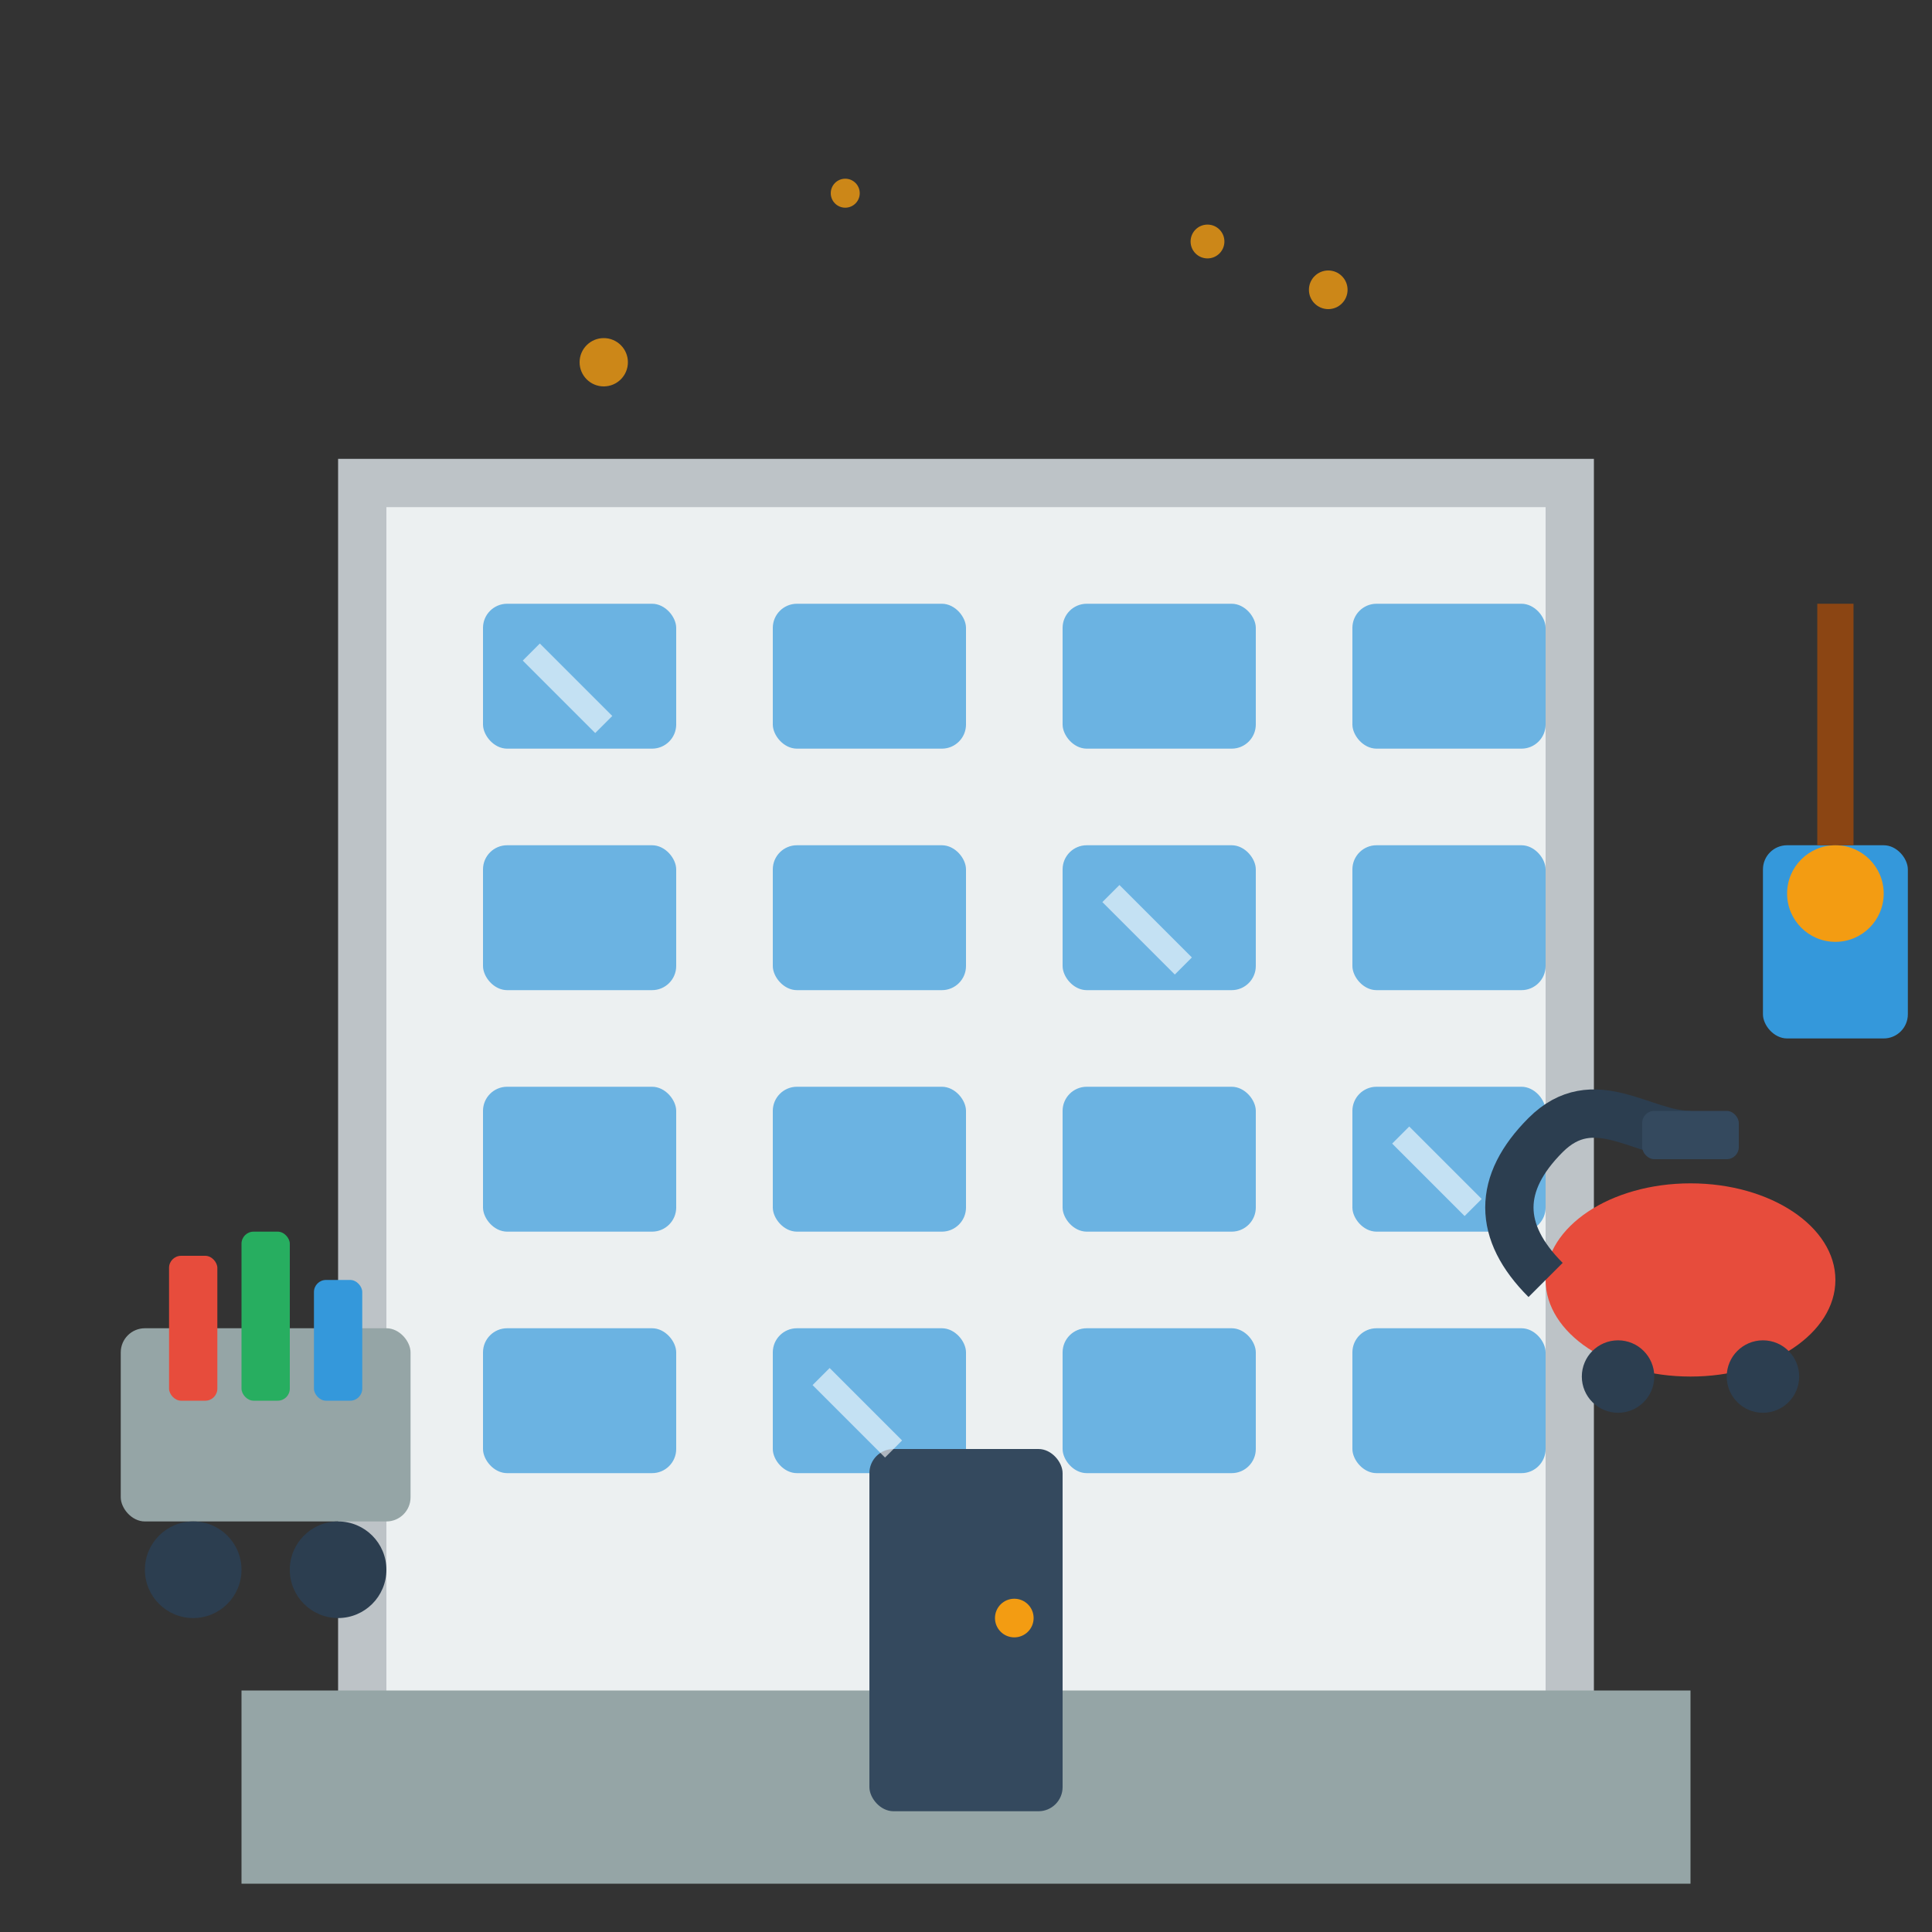 <svg width="80" height="80" viewBox="0 0 80 80" fill="none" xmlns="http://www.w3.org/2000/svg">
  <rect x="0" y="0" width="80" height="80" fill="#333333" stroke="none"/>
  <!-- Building structure -->
  <rect x="15" y="20" width="50" height="55" fill="#ecf0f1" stroke="#bdc3c7" stroke-width="2"/>
  
  <!-- Building base -->
  <rect x="10" y="70" width="60" height="8" fill="#95a5a6"/>
  
  <!-- Windows grid -->
  <g fill="#3498db" opacity="0.7">
    <!-- First row -->
    <rect x="20" y="25" width="8" height="6" rx="1"/>
    <rect x="32" y="25" width="8" height="6" rx="1"/>
    <rect x="44" y="25" width="8" height="6" rx="1"/>
    <rect x="56" y="25" width="8" height="6" rx="1"/>
    
    <!-- Second row -->
    <rect x="20" y="35" width="8" height="6" rx="1"/>
    <rect x="32" y="35" width="8" height="6" rx="1"/>
    <rect x="44" y="35" width="8" height="6" rx="1"/>
    <rect x="56" y="35" width="8" height="6" rx="1"/>
    
    <!-- Third row -->
    <rect x="20" y="45" width="8" height="6" rx="1"/>
    <rect x="32" y="45" width="8" height="6" rx="1"/>
    <rect x="44" y="45" width="8" height="6" rx="1"/>
    <rect x="56" y="45" width="8" height="6" rx="1"/>
    
    <!-- Fourth row -->
    <rect x="20" y="55" width="8" height="6" rx="1"/>
    <rect x="32" y="55" width="8" height="6" rx="1"/>
    <rect x="44" y="55" width="8" height="6" rx="1"/>
    <rect x="56" y="55" width="8" height="6" rx="1"/>
  </g>
  
  <!-- Entrance door -->
  <rect x="36" y="60" width="8" height="15" fill="#34495e" rx="1"/>
  <circle cx="42" cy="67" r="0.8" fill="#f39c12"/>
  
  <!-- Cleaning cart -->
  <g transform="translate(5, 50)">
    <!-- Cart body -->
    <rect x="0" y="5" width="12" height="8" fill="#95a5a6" rx="1"/>
    <!-- Cart wheels -->
    <circle cx="3" cy="15" r="2" fill="#2c3e50"/>
    <circle cx="9" cy="15" r="2" fill="#2c3e50"/>
    <!-- Cleaning supplies in cart -->
    <rect x="2" y="2" width="2" height="6" fill="#e74c3c" rx="0.5"/>
    <rect x="5" y="1" width="2" height="7" fill="#27ae60" rx="0.5"/>
    <rect x="8" y="3" width="2" height="5" fill="#3498db" rx="0.5"/>
  </g>
  
  <!-- Vacuum cleaner -->
  <g transform="translate(70, 45)">
    <!-- Vacuum body -->
    <ellipse cx="0" cy="8" rx="6" ry="4" fill="#e74c3c"/>
    <!-- Vacuum hose -->
    <path d="M-6 8C-8 6 -8 4 -6 2C-4 0 -2 2 0 2" stroke="#2c3e50" stroke-width="2" fill="none"/>
    <!-- Vacuum nozzle -->
    <rect x="-2" y="1" width="4" height="2" fill="#34495e" rx="0.5"/>
    <!-- Wheels -->
    <circle cx="-3" cy="12" r="1.5" fill="#2c3e50"/>
    <circle cx="3" cy="12" r="1.5" fill="#2c3e50"/>
  </g>
  
  <!-- Mop and bucket -->
  <g transform="translate(75, 25)">
    <!-- Small bucket -->
    <rect x="-2" y="10" width="6" height="8" fill="#3498db" rx="1"/>
    <!-- Mop handle -->
    <line x1="1" y1="10" x2="1" y2="0" stroke="#8b4513" stroke-width="1.5"/>
    <!-- Mop head -->
    <circle cx="1" cy="12" r="2" fill="#f39c12"/>
  </g>
  
  <!-- Clean sparkles around building -->
  <g fill="#f39c12" opacity="0.8">
    <circle cx="25" cy="15" r="1"/>
    <circle cx="55" cy="12" r="0.8"/>
    <circle cx="35" cy="8" r="0.6"/>
    <circle cx="50" cy="10" r="0.7"/>
  </g>
  
  <!-- Clean shine effect on windows -->
  <g stroke="#ffffff" stroke-width="1" opacity="0.6">
    <line x1="22" y1="27" x2="25" y2="30"/>
    <line x1="46" y1="37" x2="49" y2="40"/>
    <line x1="58" y1="47" x2="61" y2="50"/>
    <line x1="34" y1="57" x2="37" y2="60"/>
  </g>
</svg>
